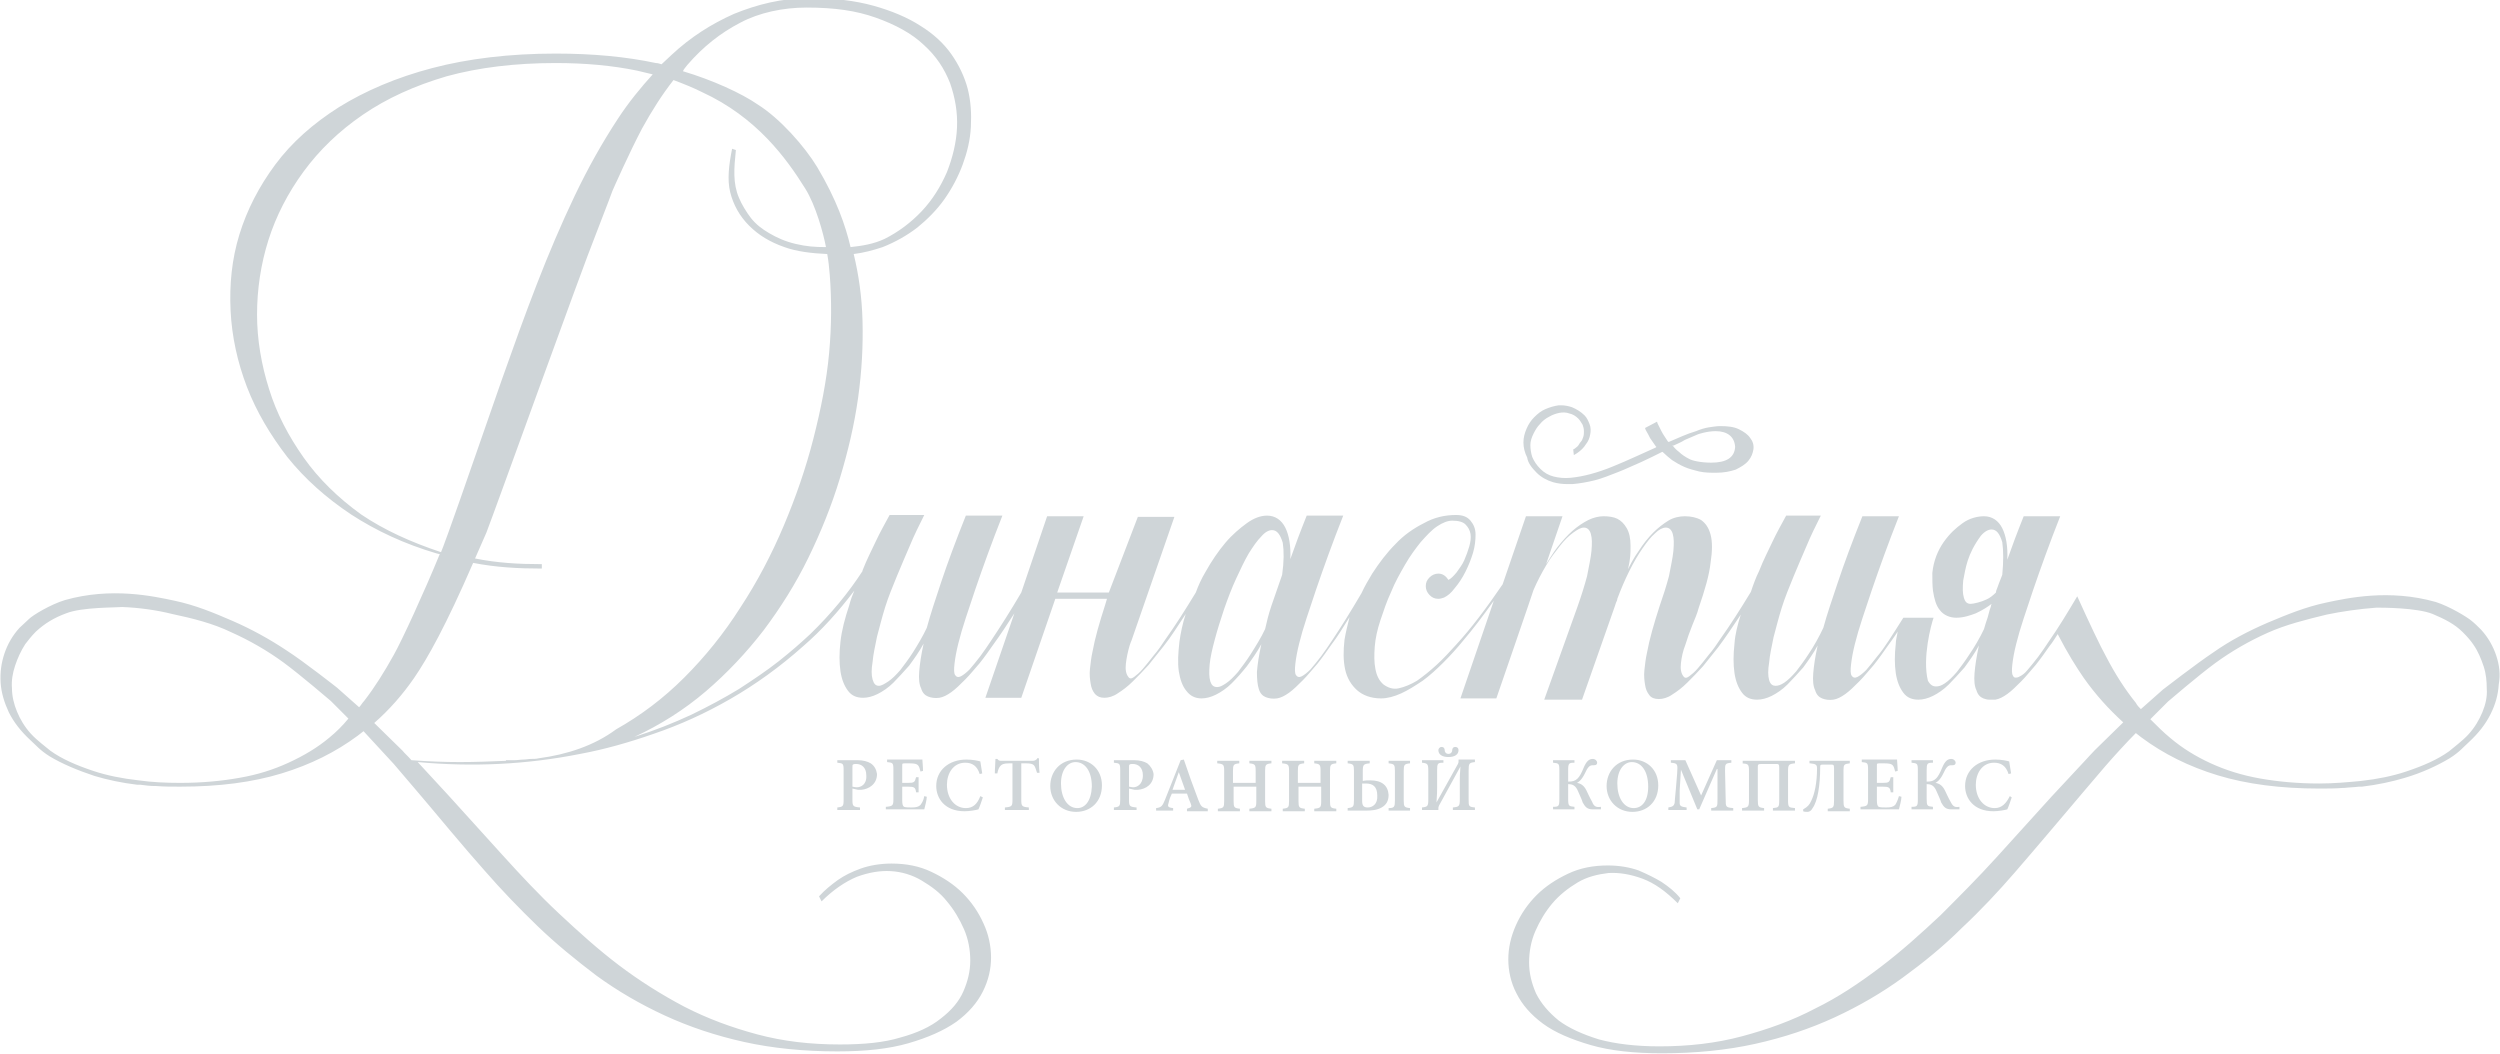 <?xml version="1.0" encoding="UTF-8"?> <svg xmlns="http://www.w3.org/2000/svg" width="204" height="86" viewBox="0 0 204 86" fill="none"> <g clip-path="url(#clip0_309_1199)"> <path d="M203.691 53.493C203.434 52.721 203.023 52.001 202.457 51.384C202.252 51.178 201.943 50.87 201.686 50.664C201.326 50.355 199.887 49.481 198.756 49.121C194.951 48.041 191.507 48.812 189.81 49.172C188.113 49.532 186.622 50.15 185.029 50.818C183.486 51.487 181.995 52.258 180.607 53.236C179.219 54.161 176.494 56.27 176.494 56.27L174.695 57.865C174.541 57.711 174.387 57.556 174.284 57.35C173.41 56.27 172.587 54.984 171.867 53.596C171.405 52.773 170.479 50.818 169.503 48.658C168.68 50.047 167.96 51.23 167.24 52.258C166.932 52.721 166.624 53.184 166.315 53.596C166.007 54.007 165.698 54.367 165.441 54.676C165.235 54.933 165.03 55.087 164.824 55.19C164.773 55.19 164.773 55.242 164.721 55.242C164.618 55.293 164.516 55.293 164.464 55.293C164.361 55.293 164.31 55.242 164.259 55.139C164.156 54.984 164.156 54.676 164.207 54.213C164.259 53.75 164.361 53.184 164.516 52.567C164.67 51.95 164.876 51.23 165.133 50.458C165.39 49.687 165.647 48.915 165.904 48.144C166.521 46.343 167.24 44.337 168.114 42.126H165.133C164.876 42.794 164.618 43.411 164.413 43.977C164.207 44.543 164.002 45.109 163.796 45.675C163.847 44.594 163.693 43.72 163.385 43.103C163.076 42.486 162.562 42.126 161.894 42.126C161.38 42.126 160.711 42.28 160.146 42.691C159.58 43.103 159.117 43.514 158.603 44.234C158.141 44.903 157.781 45.726 157.678 46.755C157.678 47.269 157.678 47.783 157.729 48.195C157.832 48.864 157.986 49.429 158.295 49.789C158.603 50.201 159.117 50.407 159.632 50.407C160.249 50.407 160.814 50.201 161.225 50.047C161.791 49.789 162.254 49.481 162.511 49.275C162.511 49.327 162.459 49.378 162.459 49.481C162.408 49.584 162.305 49.944 162.202 50.355C162.048 50.818 161.996 50.972 161.894 51.333C161.585 52.001 161.071 52.876 160.711 53.39C160.351 53.956 159.991 54.419 159.683 54.83C159.323 55.242 159.015 55.55 158.706 55.756C158.398 55.962 158.192 56.013 157.986 56.013C157.729 56.013 157.524 55.91 157.318 55.55C156.855 53.699 157.575 50.972 157.781 50.407H155.313C154.902 51.075 154.49 51.693 154.131 52.258C153.822 52.721 153.514 53.184 153.154 53.596C152.845 54.007 152.537 54.367 152.28 54.676C152.023 54.933 151.766 55.139 151.56 55.242C151.354 55.344 151.2 55.293 151.097 55.139C150.994 54.984 150.994 54.676 151.046 54.213C151.097 53.75 151.2 53.184 151.354 52.567C151.509 51.95 151.714 51.23 151.971 50.458C152.228 49.687 152.485 48.915 152.742 48.144C153.359 46.343 154.079 44.337 154.953 42.126H151.971C151.149 44.183 150.48 45.983 149.966 47.526C149.452 49.069 149.092 50.098 148.784 51.23C148.475 51.898 147.961 52.824 147.601 53.339C147.241 53.904 146.882 54.367 146.573 54.779C146.213 55.19 145.905 55.499 145.596 55.705C145.288 55.91 145.082 55.962 144.877 55.962C144.671 55.962 144.465 55.859 144.362 55.499C144.26 55.139 144.26 54.676 144.362 54.059C144.414 53.441 144.568 52.773 144.722 52.001C144.928 51.23 145.134 50.407 145.391 49.584C145.648 48.761 146.008 47.886 146.367 47.012C146.727 46.138 147.087 45.315 147.396 44.594C147.756 43.72 148.167 42.897 148.578 42.074H145.751C145.391 42.743 144.979 43.463 144.619 44.234C144.311 44.903 143.9 45.675 143.54 46.6C143.283 47.115 143.077 47.681 142.871 48.298C141.997 49.738 141.175 51.024 140.404 52.104C140.095 52.567 139.787 53.03 139.427 53.441C139.118 53.853 138.81 54.213 138.553 54.522C138.296 54.83 138.039 55.036 137.833 55.19C137.628 55.344 137.473 55.344 137.37 55.19C137.165 54.933 137.113 54.573 137.165 54.11C137.216 53.647 137.319 53.133 137.525 52.618C137.679 52.104 137.885 51.538 138.09 51.024C138.296 50.51 138.502 50.047 138.604 49.635C139.118 48.144 139.478 46.909 139.581 45.932C139.735 44.955 139.735 44.183 139.581 43.617C139.427 43.051 139.17 42.691 138.81 42.434C138.45 42.228 137.987 42.126 137.473 42.126C137.062 42.126 136.548 42.228 136.137 42.486C135.725 42.743 135.314 43.051 134.903 43.463C134.491 43.874 134.08 44.389 133.72 44.955C133.309 45.52 133.001 46.138 132.846 46.446C133.052 45.572 133.052 45.16 133.052 44.543C133.052 43.926 132.949 43.463 132.743 43.103C132.538 42.743 132.281 42.486 131.972 42.331C131.664 42.177 131.253 42.126 130.841 42.126C130.481 42.126 130.019 42.228 129.607 42.434C129.196 42.64 128.733 42.949 128.322 43.309C127.911 43.669 127.5 44.132 127.088 44.646C126.728 45.109 126.368 45.726 126.163 46.035L127.5 42.126H124.518L122.615 47.681C121.279 49.635 120.045 51.281 118.811 52.618C118.297 53.184 117.783 53.75 117.217 54.264C116.652 54.779 116.138 55.19 115.624 55.55C115.109 55.859 114.595 56.065 114.133 56.167C113.67 56.27 113.259 56.116 112.899 55.859C112.539 55.55 112.333 55.139 112.23 54.573C112.128 54.059 112.128 53.441 112.179 52.773C112.23 52.104 112.385 51.384 112.642 50.612C112.899 49.841 113.156 49.069 113.516 48.298C113.824 47.526 114.235 46.806 114.647 46.086C115.058 45.366 115.521 44.749 115.932 44.234C116.395 43.72 116.806 43.257 117.269 42.949C117.731 42.64 118.143 42.486 118.503 42.486C119.017 42.486 119.377 42.589 119.582 42.794C119.788 43 119.942 43.257 119.993 43.566C120.045 43.874 119.993 44.234 119.891 44.594C119.788 44.955 119.634 45.366 119.479 45.726C119.325 46.086 119.068 46.395 118.862 46.703C118.605 47.012 118.4 47.218 118.194 47.321C117.988 47.012 117.731 46.806 117.372 46.806C117.114 46.806 116.857 46.909 116.652 47.115C116.446 47.321 116.343 47.526 116.343 47.835C116.343 48.092 116.446 48.349 116.652 48.555C116.857 48.761 117.063 48.864 117.372 48.864C117.526 48.864 117.68 48.812 117.834 48.761C118.143 48.606 118.4 48.401 118.708 47.989C119.017 47.629 119.325 47.166 119.582 46.652C119.839 46.138 120.045 45.623 120.199 45.109C120.353 44.594 120.405 44.08 120.405 43.617C120.405 43.154 120.251 42.794 119.993 42.486C119.736 42.177 119.377 42.023 118.811 42.023C117.886 42.023 117.012 42.228 116.189 42.691C115.366 43.103 114.544 43.669 113.876 44.389C113.156 45.109 112.539 45.932 111.973 46.806C111.665 47.321 111.356 47.835 111.099 48.401C110.225 49.892 109.454 51.127 108.734 52.207C108.426 52.67 108.117 53.133 107.809 53.544C107.501 53.956 107.192 54.316 106.935 54.624C106.678 54.882 106.421 55.087 106.215 55.19C106.01 55.293 105.855 55.242 105.753 55.087C105.65 54.933 105.65 54.624 105.701 54.161C105.753 53.699 105.855 53.133 106.01 52.516C106.164 51.898 106.369 51.178 106.627 50.407C106.884 49.635 107.141 48.864 107.398 48.092C108.015 46.292 108.734 44.286 109.608 42.074H106.627C106.369 42.743 106.112 43.36 105.907 43.926C105.701 44.492 105.495 45.057 105.29 45.623C105.341 44.543 105.187 43.669 104.879 43.051C104.57 42.434 104.056 42.074 103.388 42.074C102.874 42.074 102.308 42.28 101.742 42.691C101.177 43.103 100.56 43.617 99.995 44.286C99.429 44.955 98.863 45.778 98.349 46.703C98.041 47.218 97.784 47.783 97.578 48.349C96.704 49.789 95.882 51.075 95.11 52.156C94.802 52.618 94.493 53.081 94.134 53.493C93.825 53.904 93.517 54.264 93.26 54.573C93.002 54.882 92.746 55.087 92.54 55.242C92.334 55.396 92.18 55.396 92.077 55.242C91.871 54.984 91.82 54.624 91.871 54.161C91.923 53.699 92.026 53.184 92.18 52.67C92.231 52.516 92.283 52.361 92.334 52.258L95.83 42.177H92.848L90.483 48.349H86.268L88.427 42.126H85.445L83.337 48.349C82.463 49.841 81.641 51.127 80.921 52.207C80.612 52.67 80.304 53.133 79.996 53.544C79.687 53.956 79.379 54.316 79.121 54.624C78.864 54.882 78.607 55.087 78.402 55.19C78.196 55.293 78.042 55.242 77.939 55.087C77.836 54.933 77.836 54.624 77.888 54.161C77.939 53.699 78.042 53.133 78.196 52.516C78.35 51.898 78.556 51.178 78.813 50.407C79.07 49.635 79.327 48.864 79.584 48.092C80.201 46.292 80.921 44.286 81.795 42.074H78.813C77.99 44.132 77.322 45.932 76.808 47.475C76.294 49.018 75.934 50.098 75.626 51.23C75.317 51.898 74.854 52.67 74.495 53.236C74.135 53.801 73.775 54.264 73.466 54.676C73.106 55.087 72.798 55.396 72.489 55.602C72.181 55.807 71.924 55.962 71.718 55.962C71.461 55.962 71.307 55.807 71.204 55.447C71.101 55.087 71.101 54.624 71.204 54.007C71.256 53.39 71.41 52.721 71.564 51.95C71.77 51.178 71.975 50.355 72.232 49.532C72.489 48.709 72.849 47.835 73.209 46.961C73.569 46.086 73.929 45.263 74.237 44.543C74.597 43.669 75.009 42.846 75.42 42.023H72.592C72.232 42.691 71.821 43.411 71.461 44.183C71.153 44.852 70.742 45.623 70.382 46.549V46.6C69.251 48.349 67.811 50.098 66.114 51.744C65.343 52.464 64.521 53.184 63.544 53.956C62.567 54.727 61.487 55.447 60.305 56.219C59.123 56.939 57.786 57.659 56.398 58.328C54.958 58.996 53.416 59.614 51.771 60.128C53.879 59.151 55.832 57.916 57.58 56.425C59.328 54.933 60.922 53.236 62.31 51.435C63.698 49.584 64.932 47.629 65.96 45.52C66.988 43.411 67.862 41.251 68.531 39.039C69.199 36.828 69.713 34.667 70.022 32.456C70.33 30.244 70.433 28.187 70.382 26.181C70.33 24.226 70.073 22.426 69.662 20.729C70.484 20.626 71.256 20.42 72.027 20.163C73.055 19.751 73.98 19.237 74.854 18.568C75.677 17.899 76.448 17.128 77.065 16.254C77.682 15.379 78.196 14.402 78.556 13.425C78.916 12.447 79.173 11.419 79.224 10.338C79.276 9.258 79.224 8.281 78.967 7.252C78.71 6.275 78.248 5.298 77.631 4.423C77.014 3.549 76.191 2.778 75.111 2.109C74.083 1.44 72.746 0.874 71.256 0.463C69.765 0.051 68.068 -0.154 66.063 -0.154C63.801 -0.154 61.796 0.36 59.894 1.132C58.043 1.955 56.346 3.035 54.804 4.475C54.547 4.732 54.238 4.989 53.981 5.246C53.827 5.195 53.673 5.144 53.519 5.144C51.102 4.629 48.378 4.372 45.344 4.372C41.591 4.372 38.198 4.784 35.268 5.555C32.337 6.327 29.818 7.407 27.659 8.744C25.551 10.081 23.803 11.624 22.466 13.425C21.13 15.225 20.153 17.128 19.536 19.134C18.919 21.14 18.713 23.197 18.816 25.358C18.919 27.466 19.382 29.575 20.153 31.581C20.924 33.587 22.055 35.49 23.443 37.291C24.883 39.091 26.631 40.634 28.636 41.971C30.692 43.309 33.006 44.389 35.628 45.16C35.679 45.16 35.782 45.212 35.885 45.212C34.599 48.349 32.8 52.258 32.132 53.441C31.36 54.83 30.589 56.065 29.715 57.196C29.561 57.35 29.458 57.556 29.304 57.711L27.505 56.116C27.505 56.116 24.831 54.007 23.392 53.081C22.004 52.156 20.513 51.333 18.97 50.664C17.428 49.995 15.937 49.378 14.241 49.018C12.544 48.658 9.099 47.886 5.295 48.967C4.112 49.327 2.673 50.201 2.364 50.51C2.107 50.767 1.799 51.024 1.593 51.23C1.028 51.847 0.616 52.567 0.359 53.339C0.102 54.11 -0 54.882 0.051 55.705C0.102 56.528 0.359 57.35 0.719 58.122C1.131 58.945 1.696 59.665 2.467 60.385C2.93 60.797 3.238 61.208 4.061 61.722C5.089 62.34 6.323 62.854 7.711 63.317C8.739 63.626 9.922 63.883 11.207 64.037C11.31 64.037 11.413 64.037 11.464 64.037C11.876 64.088 12.235 64.14 12.647 64.14C12.698 64.14 12.698 64.14 12.749 64.14C13.367 64.191 14.035 64.191 14.703 64.191C17.891 64.191 20.616 63.831 22.98 63.111C25.345 62.391 27.402 61.362 29.201 60.025C29.355 59.922 29.51 59.768 29.664 59.665C30.332 60.385 31.463 61.62 32.132 62.34C33.108 63.471 35.062 65.786 35.062 65.786C35.062 65.786 38.147 69.489 39.535 71.032C40.923 72.627 42.362 74.118 43.853 75.559C45.344 76.999 46.989 78.336 48.686 79.622C50.383 80.856 52.233 81.937 54.238 82.862C56.243 83.788 58.403 84.508 60.716 85.023C63.03 85.537 65.6 85.794 68.325 85.794C70.639 85.794 72.541 85.588 74.135 85.126C75.728 84.663 77.014 84.097 78.042 83.377C79.019 82.657 79.738 81.834 80.201 80.908C80.664 79.982 80.87 79.056 80.87 78.13C80.87 77.205 80.664 76.227 80.253 75.353C79.841 74.427 79.276 73.604 78.556 72.884C77.836 72.164 76.962 71.598 75.985 71.135C75.009 70.672 73.929 70.466 72.746 70.466C71.821 70.466 70.947 70.621 70.227 70.878C69.508 71.135 68.891 71.444 68.376 71.804C67.811 72.215 67.297 72.627 66.834 73.141L67.04 73.553C67.965 72.627 68.942 71.958 69.919 71.547C70.896 71.187 71.821 71.032 72.695 71.084C73.569 71.135 74.443 71.392 75.214 71.855C75.985 72.318 76.705 72.832 77.271 73.553C77.836 74.221 78.299 74.993 78.659 75.816C79.019 76.639 79.173 77.513 79.173 78.388C79.173 79.262 78.967 80.085 78.607 80.908C78.248 81.731 77.631 82.451 76.757 83.12C75.934 83.788 74.803 84.303 73.466 84.663C72.13 85.074 70.484 85.228 68.531 85.228C66.114 85.228 63.904 84.971 61.796 84.406C59.688 83.84 57.734 83.12 55.832 82.142C53.981 81.165 52.182 80.034 50.485 78.748C48.789 77.462 47.195 76.022 45.601 74.53C44.008 73.038 42.517 71.444 41.026 69.798C39.535 68.152 36.553 64.86 36.553 64.86C36.553 64.86 35.216 63.42 34.085 62.185C38.558 62.597 42.979 62.391 47.349 61.517C49.303 61.157 51.308 60.591 53.364 59.871C55.472 59.151 57.529 58.225 59.585 57.042C61.642 55.859 63.647 54.419 65.549 52.721C67.04 51.435 68.428 49.892 69.713 48.195C69.559 48.555 69.405 48.967 69.302 49.378C68.942 50.458 68.685 51.435 68.582 52.361C68.479 53.287 68.479 54.059 68.582 54.779C68.685 55.447 68.891 55.962 69.199 56.373C69.508 56.785 69.919 56.939 70.433 56.939C70.793 56.939 71.204 56.836 71.615 56.63C72.027 56.425 72.489 56.116 72.901 55.705C73.312 55.293 73.723 54.83 74.186 54.316C74.597 53.75 75.009 53.184 75.368 52.516C75.163 53.441 75.06 54.161 75.009 54.779C74.957 55.396 75.009 55.859 75.163 56.167C75.266 56.528 75.471 56.733 75.728 56.836C75.985 56.939 76.294 56.99 76.654 56.939C76.962 56.888 77.271 56.733 77.631 56.476C77.99 56.219 78.35 55.859 78.762 55.447C79.173 55.036 79.533 54.573 79.944 54.11C80.355 53.596 80.715 53.081 81.075 52.567C81.641 51.795 82.206 50.921 82.772 50.047L80.407 56.939H83.337L86.113 48.864H90.329C90.278 49.018 90.226 49.224 90.175 49.378C89.712 50.818 89.352 52.053 89.147 53.184C89.044 53.647 88.993 54.11 88.941 54.573C88.89 55.036 88.941 55.447 88.993 55.756C89.044 56.116 89.147 56.373 89.352 56.63C89.558 56.836 89.764 56.939 90.124 56.939C90.432 56.939 90.843 56.836 91.203 56.579C91.614 56.322 92.026 56.013 92.437 55.602C92.848 55.19 93.26 54.779 93.722 54.264C94.134 53.75 94.545 53.236 94.956 52.721C95.573 51.95 96.139 51.024 96.756 50.098C96.499 50.87 96.344 51.641 96.242 52.361C96.139 53.287 96.087 54.059 96.19 54.779C96.293 55.447 96.499 56.013 96.807 56.373C97.115 56.785 97.527 56.99 98.041 56.99C98.401 56.99 98.812 56.888 99.223 56.682C99.635 56.476 100.097 56.167 100.509 55.756C100.92 55.344 101.331 54.882 101.742 54.367C102.154 53.801 102.565 53.236 102.925 52.567C102.719 53.493 102.616 54.213 102.565 54.83C102.565 55.447 102.616 55.91 102.719 56.219C102.822 56.579 103.028 56.785 103.285 56.888C103.542 56.99 103.85 57.042 104.21 56.99C104.519 56.939 104.827 56.785 105.187 56.528C105.547 56.27 105.907 55.91 106.318 55.499C106.729 55.087 107.089 54.624 107.501 54.161C107.912 53.647 108.272 53.133 108.632 52.618C109.146 51.95 109.608 51.178 110.123 50.355C109.968 50.972 109.814 51.59 109.711 52.207C109.608 53.133 109.608 53.904 109.763 54.624C109.917 55.344 110.277 55.91 110.739 56.322C111.202 56.733 111.87 56.99 112.693 56.99C113.207 56.99 113.773 56.836 114.338 56.579C114.904 56.322 115.469 55.962 116.086 55.55C116.652 55.139 117.217 54.624 117.783 54.059C118.348 53.493 118.862 52.927 119.325 52.361C120.199 51.333 121.022 50.252 121.896 49.018L119.171 56.99H122.101C122.101 56.99 125.135 48.195 125.135 48.144C125.443 47.423 125.803 46.755 126.163 46.138C126.523 45.52 126.934 45.006 127.294 44.543C127.654 44.08 128.014 43.72 128.374 43.463C128.733 43.206 128.99 43.051 129.248 43.051C129.505 43.051 129.71 43.206 129.813 43.566C129.916 43.926 129.916 44.337 129.864 44.955C129.813 45.52 129.659 46.189 129.505 47.012C129.299 47.783 129.042 48.606 128.733 49.481L126.009 57.093H129.093L131.767 49.481C131.818 49.378 131.818 49.275 131.869 49.172C131.921 49.069 131.972 48.967 131.972 48.864C132.281 48.041 132.589 47.321 132.949 46.6C133.309 45.88 133.669 45.263 134.029 44.749C134.389 44.234 134.697 43.823 135.057 43.514C135.365 43.206 135.674 43.051 135.931 43.051C136.188 43.051 136.394 43.206 136.496 43.566C136.599 43.926 136.599 44.337 136.548 44.955C136.496 45.52 136.342 46.189 136.188 47.012C135.982 47.783 135.725 48.606 135.417 49.481C134.954 50.921 134.594 52.156 134.389 53.287C134.286 53.75 134.234 54.213 134.183 54.676C134.132 55.139 134.183 55.55 134.234 55.859C134.286 56.219 134.389 56.476 134.594 56.733C134.749 56.939 135.006 57.042 135.365 57.042C135.674 57.042 136.085 56.939 136.445 56.682C136.856 56.425 137.268 56.116 137.679 55.705C138.09 55.293 138.502 54.882 138.964 54.367C139.376 53.853 139.787 53.339 140.198 52.824C140.815 52.001 141.432 51.075 142.049 50.15C141.792 50.972 141.586 51.744 141.535 52.516C141.432 53.441 141.432 54.213 141.535 54.933C141.638 55.602 141.843 56.116 142.152 56.528C142.46 56.939 142.871 57.093 143.386 57.093C143.745 57.093 144.157 56.99 144.568 56.785C144.979 56.579 145.442 56.27 145.853 55.859C146.265 55.447 146.676 54.984 147.139 54.47C147.55 53.904 147.961 53.339 148.321 52.67C148.115 53.596 148.013 54.316 147.961 54.933C147.91 55.55 147.961 56.013 148.115 56.322C148.218 56.682 148.424 56.888 148.681 56.99C148.938 57.093 149.246 57.145 149.606 57.093C149.915 57.042 150.223 56.888 150.583 56.63C150.943 56.373 151.303 56.013 151.714 55.602C152.126 55.19 152.485 54.727 152.897 54.264C153.308 53.75 153.668 53.236 154.028 52.721C154.285 52.361 154.593 51.95 154.85 51.538C154.799 51.898 154.696 52.207 154.696 52.516C154.593 53.441 154.593 54.213 154.696 54.933C154.799 55.602 155.005 56.116 155.313 56.528C155.621 56.939 156.033 57.093 156.547 57.093C156.907 57.093 157.318 56.99 157.729 56.785C158.141 56.579 158.603 56.27 159.015 55.859C159.426 55.447 159.837 54.984 160.3 54.47C160.711 53.904 161.122 53.339 161.482 52.67C161.277 53.596 161.174 54.316 161.122 54.933C161.071 55.55 161.123 56.013 161.277 56.322C161.38 56.682 161.585 56.888 161.842 56.99C161.996 57.042 162.151 57.093 162.305 57.093C162.459 57.093 162.613 57.093 162.819 57.093C163.128 57.042 163.436 56.888 163.796 56.63C164.156 56.373 164.516 56.013 164.927 55.602C165.338 55.19 165.698 54.727 166.109 54.264C166.521 53.75 166.881 53.236 167.24 52.721C167.497 52.413 167.703 52.053 167.909 51.744C168.731 53.339 169.451 54.47 170.017 55.293C170.993 56.682 172.073 57.865 173.256 58.945C172.536 59.665 171.559 60.591 170.942 61.208C170.736 61.414 170.222 61.98 170.222 61.98L167.395 65.014C167.395 65.014 164.413 68.306 162.922 69.952C161.431 71.598 159.889 73.141 158.346 74.684C156.753 76.176 155.159 77.616 153.462 78.902C151.766 80.188 150.018 81.371 148.115 82.297C146.265 83.274 144.26 83.994 142.152 84.56C140.044 85.126 137.782 85.383 135.417 85.383C133.463 85.383 131.818 85.177 130.481 84.817C129.145 84.406 128.014 83.891 127.191 83.274C126.368 82.605 125.752 81.885 125.34 81.062C124.98 80.239 124.775 79.416 124.775 78.542C124.775 77.668 124.929 76.793 125.289 75.97C125.649 75.147 126.111 74.376 126.677 73.707C127.242 73.038 127.962 72.472 128.733 72.01C129.505 71.547 130.379 71.341 131.253 71.238C132.127 71.187 133.052 71.341 134.029 71.701C135.006 72.061 135.931 72.73 136.908 73.707L137.113 73.296C136.702 72.781 136.188 72.37 135.571 71.958C135.057 71.65 134.44 71.341 133.72 71.032C133.001 70.775 132.127 70.621 131.201 70.621C130.019 70.621 128.939 70.827 127.962 71.29C126.985 71.752 126.111 72.318 125.392 73.038C124.672 73.758 124.106 74.581 123.695 75.507C123.284 76.433 123.078 77.359 123.078 78.285C123.078 79.21 123.284 80.188 123.746 81.062C124.209 81.988 124.929 82.811 125.906 83.531C126.883 84.251 128.219 84.817 129.813 85.28C131.407 85.743 133.36 85.949 135.622 85.949C138.347 85.949 140.918 85.691 143.231 85.177C145.545 84.663 147.704 83.943 149.709 83.017C151.714 82.091 153.565 81.011 155.262 79.776C156.958 78.542 158.603 77.205 160.094 75.713C161.637 74.273 163.076 72.73 164.413 71.187C165.801 69.592 168.886 65.94 168.886 65.94C168.886 65.94 170.839 63.626 171.816 62.494C172.484 61.722 173.564 60.539 174.284 59.819C174.438 59.922 174.592 60.077 174.746 60.179C176.546 61.517 178.602 62.545 180.967 63.266C183.332 63.986 186.108 64.346 189.244 64.346C189.913 64.346 190.581 64.346 191.198 64.294C191.25 64.294 191.25 64.294 191.301 64.294C191.712 64.243 192.124 64.243 192.483 64.191C192.586 64.191 192.689 64.191 192.74 64.191C194.026 64.037 195.208 63.78 196.236 63.471C197.625 63.06 198.858 62.494 199.887 61.877C200.709 61.362 201.018 60.951 201.48 60.539C202.252 59.819 202.817 59.099 203.228 58.276C203.64 57.453 203.845 56.682 203.897 55.859C204.051 55.036 203.948 54.264 203.691 53.493ZM26.888 60.179C25.911 61.002 24.78 61.671 23.546 62.237C22.312 62.803 21.027 63.214 19.536 63.471C18.096 63.728 16.503 63.883 14.703 63.883C13.521 63.883 12.39 63.831 11.31 63.677C9.922 63.523 8.688 63.266 7.608 62.906C6.22 62.443 5.038 61.928 4.112 61.26C3.753 60.951 3.033 60.437 2.519 59.871C2.005 59.305 1.645 58.688 1.388 58.071C1.131 57.453 0.976 56.785 0.976 56.167C0.925 55.55 1.028 54.933 1.233 54.316C1.439 53.699 1.696 53.133 2.056 52.567C2.262 52.31 2.519 51.95 2.93 51.538C3.65 50.87 4.421 50.407 5.398 50.047C6.683 49.532 9.511 49.584 9.973 49.532C11.361 49.584 12.801 49.789 14.035 50.098C15.731 50.458 17.377 50.87 18.867 51.59C20.358 52.258 21.798 53.081 23.135 54.059C24.471 55.036 26.991 57.196 26.991 57.196L28.43 58.636C27.967 59.202 27.453 59.717 26.888 60.179ZM56.089 5.298C57.374 3.806 58.814 2.675 60.408 1.852C61.95 1.029 63.904 0.617 65.806 0.617C68.12 0.617 69.868 0.874 71.461 1.44C73.055 2.006 74.392 2.726 75.368 3.652C76.397 4.578 77.065 5.606 77.528 6.789C77.939 7.973 78.145 9.156 78.093 10.39C78.042 11.624 77.733 12.859 77.271 14.042C76.757 15.225 76.088 16.305 75.214 17.231C74.34 18.157 73.312 18.928 72.181 19.494C71.307 19.905 70.382 20.06 69.405 20.163C68.993 18.414 68.274 16.305 66.68 13.63C65.652 11.933 63.647 9.67 61.847 8.538C60.511 7.612 58.146 6.532 55.729 5.812C55.781 5.658 55.935 5.504 56.089 5.298ZM29.458 41.971C27.607 40.634 26.014 39.091 24.78 37.342C23.546 35.593 22.569 33.742 21.952 31.736C21.335 29.781 20.975 27.724 20.975 25.666C20.975 23.609 21.284 21.551 21.901 19.597C22.518 17.642 23.494 15.739 24.78 13.99C26.065 12.242 27.659 10.699 29.612 9.361C31.566 8.024 33.828 6.995 36.45 6.224C39.072 5.504 42.054 5.144 45.344 5.144C47.761 5.144 49.971 5.349 51.976 5.761C52.439 5.864 52.85 5.967 53.262 6.069C52.285 7.15 51.308 8.333 50.434 9.67C49.149 11.624 47.966 13.733 46.887 15.996C45.807 18.26 44.779 20.677 43.802 23.197C42.825 25.718 41.9 28.29 40.974 30.913C40.512 32.199 37.324 41.457 36.604 43.411C36.399 43.926 36.245 44.44 35.987 45.057C33.52 44.234 31.36 43.257 29.458 41.971ZM43.956 61.877C43.751 61.928 43.545 61.928 43.339 61.928C43.134 61.928 42.928 61.98 42.722 61.98C42.465 61.98 42.26 62.031 42.003 62.031C41.797 62.031 41.54 62.031 41.283 62.031V62.083C40.049 62.134 38.815 62.185 37.53 62.185C36.245 62.185 34.959 62.134 33.571 62.031C33.314 61.722 33.006 61.465 32.851 61.26C32.234 60.642 31.258 59.717 30.538 58.996C31.772 57.916 32.851 56.682 33.777 55.344C34.908 53.699 36.399 51.024 38.609 45.932C40.46 46.292 42.26 46.395 44.213 46.395V46.035C42.26 46.035 40.563 45.932 38.764 45.572C39.072 44.852 39.329 44.286 39.689 43.463C40.409 41.611 47.452 22.014 48.635 19.082C49.097 17.848 49.56 16.716 49.971 15.585C50.126 15.225 51.359 12.447 52.388 10.493C53.21 9.001 54.033 7.715 54.958 6.532C55.781 6.841 56.552 7.15 57.272 7.51C61.745 9.567 64.161 12.91 65.703 15.379C66.577 16.768 67.194 19.082 67.4 20.163C66.474 20.163 65.806 20.111 64.932 19.905C64.058 19.7 63.39 19.391 62.773 19.031C62.156 18.671 61.693 18.311 61.282 17.797C60.922 17.334 60.511 16.665 60.305 16.151C59.791 14.968 59.894 13.733 60.048 12.242L59.739 12.139C59.482 13.425 59.328 14.659 59.585 15.688C59.842 16.716 60.356 17.642 61.128 18.414C61.899 19.185 62.824 19.751 64.007 20.163C64.983 20.523 66.269 20.677 67.503 20.729C67.605 21.294 67.657 21.809 67.708 22.426C67.862 24.432 67.862 26.541 67.657 28.804C67.451 31.067 66.988 33.382 66.371 35.799C65.755 38.217 64.932 40.583 63.955 42.897C62.978 45.212 61.796 47.475 60.408 49.584C59.071 51.693 57.529 53.596 55.832 55.293C54.136 56.99 52.285 58.379 50.28 59.511C48.48 60.848 46.27 61.568 43.956 61.877ZM104.622 46.909C104.313 47.835 104.005 48.658 103.748 49.429C103.49 50.201 103.388 50.664 103.233 51.333C102.925 52.001 102.411 52.824 102.051 53.39C101.691 53.956 101.331 54.419 101.023 54.83C100.663 55.242 100.354 55.55 100.046 55.756C99.737 55.962 99.532 56.065 99.326 56.065C99.018 56.065 98.863 55.91 98.761 55.602C98.658 55.242 98.658 54.83 98.709 54.213C98.761 53.647 98.915 52.978 99.121 52.207C99.326 51.435 99.583 50.612 99.892 49.687C100.2 48.812 100.509 47.989 100.868 47.218C101.228 46.446 101.537 45.778 101.897 45.16C102.257 44.594 102.565 44.132 102.925 43.772C103.233 43.411 103.542 43.257 103.799 43.257C104.21 43.257 104.467 43.617 104.673 44.286C104.776 44.955 104.776 45.829 104.622 46.909ZM163.385 46.909C163.23 47.269 162.973 47.989 162.973 47.989C162.922 48.092 162.87 48.246 162.87 48.349C162.665 48.555 162.356 48.812 162.099 48.915C161.688 49.121 161.02 49.275 160.814 49.275C160.506 49.275 160.351 49.121 160.249 48.761C160.146 48.401 160.146 47.989 160.197 47.372C160.403 46.343 160.506 45.263 161.637 43.72C161.945 43.36 162.254 43.206 162.511 43.206C162.922 43.206 163.179 43.566 163.385 44.234C163.487 44.955 163.487 45.829 163.385 46.909ZM202.56 58.122C202.303 58.739 201.943 59.356 201.429 59.922C200.966 60.437 200.195 61.002 199.835 61.311C198.91 61.98 197.727 62.494 196.339 62.957C195.26 63.317 194.026 63.574 192.638 63.728C191.558 63.831 190.427 63.934 189.244 63.934C187.496 63.934 185.851 63.78 184.412 63.523C182.972 63.266 181.636 62.854 180.402 62.288C179.168 61.722 178.088 61.054 177.111 60.231C176.546 59.768 176.032 59.254 175.466 58.688L176.906 57.248C176.906 57.248 179.425 55.087 180.762 54.11C182.098 53.133 183.538 52.31 185.029 51.641C186.52 50.972 188.165 50.561 189.861 50.15C191.095 49.892 192.535 49.687 193.923 49.584C194.386 49.584 197.213 49.584 198.499 50.098C199.475 50.51 200.298 50.921 200.966 51.59C201.378 52.001 201.635 52.31 201.84 52.618C202.2 53.133 202.457 53.75 202.663 54.367C202.868 54.984 202.92 55.602 202.92 56.219C202.971 56.836 202.817 57.505 202.56 58.122Z" fill="#CFD5D8"></path> <path d="M125.392 38.576C125.752 38.936 126.215 39.194 126.729 39.348C127.089 39.451 127.5 39.502 127.911 39.502C128.066 39.502 128.168 39.502 128.323 39.502C128.888 39.451 129.505 39.348 130.122 39.194C130.739 39.039 131.356 38.782 132.024 38.525C132.693 38.268 133.309 37.959 133.926 37.702C134.492 37.445 135.109 37.136 135.623 36.879H135.674L135.726 36.93C135.931 37.136 136.189 37.342 136.446 37.548C136.754 37.753 137.114 37.959 137.474 38.113C137.834 38.268 138.245 38.371 138.656 38.474C139.119 38.576 139.582 38.576 140.044 38.576C140.661 38.576 141.175 38.474 141.638 38.319C142.049 38.113 142.409 37.908 142.666 37.599C142.923 37.291 143.026 36.982 143.078 36.673C143.129 36.313 143.026 36.005 142.821 35.747C142.615 35.439 142.306 35.233 141.895 35.027C141.484 34.822 140.97 34.77 140.353 34.77C140.096 34.77 139.787 34.822 139.427 34.873C139.119 34.924 138.759 35.027 138.399 35.182C138.039 35.285 137.628 35.439 137.268 35.593C136.908 35.747 136.548 35.902 136.189 36.056H136.137L136.086 36.005C135.931 35.747 135.726 35.49 135.572 35.182C135.469 34.976 135.366 34.77 135.263 34.564L135.212 34.41L134.235 34.924L134.286 35.079C134.441 35.336 134.543 35.542 134.646 35.747C134.8 35.953 134.955 36.21 135.109 36.416L135.16 36.468L135.109 36.519L133.515 37.239C132.847 37.548 132.23 37.805 131.613 38.062C130.996 38.319 130.379 38.525 129.814 38.679C129.248 38.834 128.682 38.936 128.168 38.988C127.654 39.039 127.192 38.988 126.78 38.885C126.369 38.782 126.009 38.576 125.701 38.268C125.392 37.959 125.186 37.651 125.032 37.291C124.929 36.982 124.878 36.622 124.878 36.313C124.878 36.005 124.981 35.696 125.135 35.387C125.289 35.079 125.444 34.822 125.649 34.616C125.855 34.359 126.112 34.153 126.42 33.999C126.677 33.844 126.986 33.741 127.243 33.69C127.5 33.639 127.808 33.639 128.066 33.741C128.323 33.793 128.58 33.947 128.785 34.153C128.94 34.307 129.042 34.513 129.145 34.667C129.197 34.822 129.248 34.976 129.248 35.182C129.248 35.336 129.248 35.49 129.197 35.645C129.145 35.799 129.094 35.953 128.991 36.056C128.888 36.159 128.837 36.313 128.734 36.416C128.631 36.519 128.528 36.57 128.477 36.622L128.374 36.673L128.425 37.136L128.682 36.982C128.991 36.776 129.248 36.519 129.402 36.262C129.608 36.005 129.711 35.747 129.762 35.439C129.814 35.182 129.814 34.873 129.711 34.616C129.608 34.359 129.505 34.102 129.299 33.896C128.991 33.587 128.631 33.381 128.271 33.227C127.963 33.124 127.654 33.073 127.397 33.073C127.346 33.073 127.243 33.073 127.192 33.073C126.832 33.124 126.472 33.227 126.112 33.381C125.752 33.536 125.495 33.741 125.186 34.05C124.929 34.307 124.724 34.616 124.57 34.976C124.415 35.336 124.312 35.696 124.312 36.107C124.312 36.519 124.415 36.93 124.621 37.342C124.672 37.753 124.981 38.165 125.392 38.576ZM136.548 36.365C136.857 36.21 137.165 36.107 137.474 35.902C137.834 35.747 138.194 35.593 138.553 35.439C138.553 35.439 139.273 35.182 139.993 35.182C140.97 35.182 141.535 35.645 141.587 36.468C141.535 37.342 140.867 37.753 139.633 37.753C138.81 37.753 138.091 37.599 137.834 37.445C137.525 37.291 137.217 37.085 137.011 36.879C136.805 36.725 136.651 36.57 136.497 36.365L136.446 36.313L136.548 36.365Z" fill="#CFD5D8"></path> <path d="M71.05 62.288C70.793 62.134 70.433 62.031 69.97 62.031H68.325V62.237C68.788 62.288 68.839 62.288 68.839 62.854V65.272C68.839 65.786 68.788 65.838 68.325 65.889V66.095H70.176V65.889C69.611 65.838 69.559 65.786 69.559 65.272V64.346L70.022 64.449C70.073 64.449 70.176 64.449 70.279 64.449C70.896 64.397 71.564 63.986 71.564 63.163C71.513 62.803 71.359 62.494 71.05 62.288ZM69.919 64.243C69.765 64.243 69.611 64.192 69.559 64.192V62.597C69.559 62.494 69.559 62.391 69.611 62.391C69.662 62.34 69.765 62.34 69.868 62.34C70.279 62.34 70.69 62.597 70.69 63.266C70.742 64.037 70.227 64.243 69.919 64.243Z" fill="#CFD5D8"></path> <path d="M75.112 65.683C74.958 65.838 74.752 65.889 74.392 65.889C74.135 65.889 73.929 65.889 73.775 65.838C73.672 65.786 73.621 65.632 73.621 65.323V64.192H74.084C74.598 64.192 74.701 64.243 74.752 64.655H74.958V63.42H74.752C74.649 63.832 74.598 63.883 74.084 63.883H73.621V62.494C73.621 62.289 73.621 62.289 73.878 62.289H74.238C74.649 62.289 74.803 62.34 74.906 62.443C75.009 62.546 75.06 62.752 75.112 62.957L75.317 62.906C75.317 62.546 75.266 62.134 75.266 61.98H72.387V62.186C72.85 62.237 72.901 62.237 72.901 62.803V65.22C72.901 65.735 72.85 65.786 72.284 65.838V66.043H75.42C75.472 65.838 75.626 65.272 75.626 65.015L75.42 64.963C75.369 65.323 75.215 65.529 75.112 65.683Z" fill="#CFD5D8"></path> <path d="M78.813 65.941C77.939 65.941 77.27 65.169 77.27 64.037C77.27 63.112 77.785 62.237 78.761 62.237C79.327 62.237 79.738 62.494 79.944 63.163L80.15 63.112C80.098 62.752 80.047 62.443 79.995 62.134C79.841 62.083 79.378 61.98 78.864 61.98C77.425 61.98 76.397 62.854 76.397 64.14C76.397 65.118 77.065 66.198 78.71 66.198C79.121 66.198 79.687 66.095 79.841 66.043C79.944 65.838 80.098 65.375 80.201 65.066L79.995 64.963C79.738 65.632 79.378 65.941 78.813 65.941Z" fill="#CFD5D8"></path> <path d="M84.622 61.928C84.519 62.031 84.417 62.083 84.262 62.083H81.743C81.589 62.083 81.486 62.083 81.383 61.928H81.229C81.229 62.237 81.178 62.7 81.178 63.111H81.383C81.435 62.803 81.538 62.597 81.64 62.494C81.743 62.391 81.846 62.288 82.36 62.288H82.617V65.272C82.617 65.786 82.566 65.838 82 65.889V66.095H83.954V65.889C83.388 65.838 83.337 65.786 83.337 65.272V62.288H83.697C84.108 62.288 84.262 62.34 84.365 62.443C84.468 62.546 84.519 62.751 84.622 63.06H84.828C84.776 62.648 84.776 62.134 84.776 61.877H84.622V61.928Z" fill="#CFD5D8"></path> <path d="M87.861 61.98C86.473 61.98 85.702 63.009 85.702 64.14C85.702 65.323 86.576 66.249 87.81 66.249C88.993 66.249 89.918 65.426 89.918 64.089C89.918 62.803 88.993 61.98 87.861 61.98ZM87.913 65.941C87.09 65.941 86.576 65.066 86.576 63.934C86.576 62.803 87.142 62.186 87.759 62.186C88.53 62.186 89.095 62.906 89.095 64.192C89.044 65.375 88.53 65.941 87.913 65.941Z" fill="#CFD5D8"></path> <path d="M93.619 62.288C93.362 62.134 93.002 62.031 92.54 62.031H90.894V62.237C91.357 62.288 91.409 62.288 91.409 62.854V65.272C91.409 65.786 91.357 65.838 90.894 65.889V66.095H92.745V65.889C92.18 65.838 92.128 65.786 92.128 65.272V64.346L92.591 64.449C92.642 64.449 92.745 64.449 92.848 64.449C93.516 64.397 94.133 63.986 94.133 63.163C94.082 62.803 93.876 62.494 93.619 62.288ZM92.488 64.243C92.334 64.243 92.18 64.192 92.128 64.192V62.597C92.128 62.494 92.128 62.391 92.18 62.391C92.231 62.34 92.334 62.34 92.437 62.34C92.848 62.34 93.259 62.597 93.259 63.266C93.259 64.037 92.745 64.243 92.488 64.243Z" fill="#CFD5D8"></path> <path d="M97.783 65.272C97.372 64.192 96.961 63.06 96.601 61.98L96.344 62.031L95.059 65.272C94.853 65.786 94.75 65.889 94.339 65.941V66.146H95.727V65.941C95.264 65.889 95.264 65.786 95.367 65.478C95.418 65.22 95.521 64.963 95.624 64.757H96.858C96.961 65.066 97.064 65.375 97.166 65.581C97.269 65.838 97.218 65.889 96.858 65.992V66.198H98.555V65.992C98.04 65.889 97.989 65.786 97.783 65.272ZM95.676 64.449C95.83 63.986 96.035 63.472 96.19 63.009L96.704 64.449H95.676Z" fill="#CFD5D8"></path> <path d="M101.948 62.288C102.411 62.34 102.462 62.391 102.462 62.906V63.883H100.611V62.906C100.611 62.391 100.663 62.34 101.126 62.288V62.083H99.326V62.288C99.84 62.34 99.892 62.391 99.892 62.906V65.374C99.892 65.889 99.84 65.94 99.378 65.992V66.197H101.177V65.992C100.714 65.94 100.663 65.889 100.663 65.374V64.191H102.514V65.374C102.514 65.889 102.462 65.94 101.948 65.992V66.197H103.748V65.992C103.285 65.94 103.233 65.889 103.233 65.374V62.906C103.233 62.391 103.285 62.34 103.748 62.288V62.083H101.948V62.288Z" fill="#CFD5D8"></path> <path d="M107.243 62.288C107.706 62.34 107.757 62.391 107.757 62.906V63.883H105.906V62.906C105.906 62.391 105.958 62.34 106.42 62.288V62.083H104.621V62.288C105.135 62.34 105.187 62.391 105.187 62.906V65.374C105.187 65.889 105.135 65.94 104.673 65.992V66.197H106.472V65.992C106.009 65.94 105.958 65.889 105.958 65.374V64.191H107.809V65.374C107.809 65.889 107.757 65.94 107.243 65.992V66.197H109.042V65.992C108.58 65.94 108.528 65.889 108.528 65.374V62.906C108.528 62.391 108.58 62.34 109.042 62.288V62.083H107.243V62.288Z" fill="#CFD5D8"></path> <path d="M113.311 62.288C113.773 62.34 113.825 62.391 113.825 62.906V65.323C113.825 65.837 113.773 65.94 113.311 65.94V66.146H115.059V65.94C114.596 65.889 114.544 65.837 114.544 65.323V62.906C114.544 62.391 114.596 62.34 115.059 62.288V62.083H113.311V62.288Z" fill="#CFD5D8"></path> <path d="M111.82 63.677C111.614 63.677 111.408 63.677 111.203 63.728V62.957C111.203 62.391 111.254 62.34 111.768 62.288V62.083H109.969V62.288C110.431 62.34 110.483 62.391 110.483 62.906V65.272C110.483 65.837 110.431 65.889 109.969 65.94V66.146H111.46C111.974 66.146 112.385 66.094 112.745 65.889C113.105 65.683 113.31 65.374 113.31 64.86C113.259 64.088 112.745 63.677 111.82 63.677ZM111.614 65.889C111.254 65.889 111.151 65.734 111.151 65.323V63.934C111.254 63.934 111.357 63.934 111.46 63.934C112.025 63.934 112.385 64.191 112.385 64.912C112.436 65.632 111.974 65.889 111.614 65.889Z" fill="#CFD5D8"></path> <path d="M118.194 61.774C118.708 61.774 119.016 61.568 119.016 61.208C119.016 61.054 118.913 60.951 118.759 60.951C118.554 60.951 118.502 61.105 118.502 61.208C118.502 61.363 118.399 61.517 118.194 61.517C117.988 61.517 117.885 61.363 117.885 61.208C117.885 61.105 117.834 60.951 117.628 60.951C117.474 60.951 117.371 61.105 117.371 61.208C117.371 61.568 117.68 61.774 118.194 61.774Z" fill="#CFD5D8"></path> <path d="M119.017 62.134C119.017 62.186 119.017 62.237 118.966 62.34L117.218 65.478C117.269 64.809 117.269 64.5 117.269 64.243V62.854C117.269 62.289 117.32 62.237 117.783 62.237V62.031H116.035V62.237C116.498 62.289 116.549 62.34 116.549 62.906V65.22C116.549 65.786 116.498 65.838 116.035 65.889V66.095H117.372V65.992C117.372 65.889 117.372 65.838 117.423 65.735L119.171 62.546C119.12 63.163 119.12 63.472 119.12 63.677V65.22C119.12 65.786 119.068 65.838 118.554 65.889V66.095H120.354V65.889C119.84 65.838 119.84 65.786 119.84 65.22V62.854C119.84 62.289 119.891 62.237 120.354 62.186V61.98H119.017V62.134Z" fill="#CFD5D8"></path> <path d="M129.916 65.426C129.71 65.066 129.556 64.706 129.453 64.5C129.248 64.088 128.991 63.934 128.682 63.883C128.785 63.831 129.042 63.677 129.299 63.163C129.556 62.597 129.71 62.443 129.967 62.443H130.07C130.224 62.443 130.327 62.391 130.327 62.237C130.327 62.083 130.173 61.928 129.967 61.928C129.659 61.928 129.453 62.134 129.248 62.597C129.042 63.111 128.888 63.368 128.734 63.523C128.528 63.728 128.322 63.78 127.962 63.78V62.854C127.962 62.288 128.014 62.237 128.476 62.237V62.031H126.729V62.237C127.191 62.288 127.243 62.288 127.243 62.854V65.22C127.243 65.786 127.191 65.837 126.729 65.837V66.043H128.476V65.837C128.014 65.786 127.962 65.786 127.962 65.169V63.986C128.322 63.986 128.579 64.088 128.785 64.603C128.939 64.963 129.093 65.272 129.145 65.477C129.35 65.837 129.505 66.043 129.967 66.043H130.636V65.837C130.276 65.889 130.07 65.837 129.916 65.426Z" fill="#CFD5D8"></path> <path d="M133.258 61.98C131.87 61.98 131.099 63.009 131.099 64.14C131.099 65.323 131.973 66.249 133.206 66.249C134.389 66.249 135.314 65.426 135.314 64.089C135.314 62.803 134.389 61.98 133.258 61.98ZM133.309 65.941C132.487 65.941 131.973 65.066 131.973 63.934C131.973 62.803 132.538 62.186 133.155 62.186C133.926 62.186 134.492 62.906 134.492 64.192C134.492 65.375 133.978 65.941 133.309 65.941Z" fill="#CFD5D8"></path> <path d="M140.815 65.22L140.764 62.906C140.764 62.34 140.764 62.288 141.278 62.237V62.031H140.095L138.81 64.912L137.525 62.031H136.342V62.237C136.908 62.288 136.908 62.34 136.856 63.111L136.754 64.346C136.702 65.014 136.651 65.323 136.651 65.529C136.599 65.735 136.497 65.838 136.137 65.889V66.095H137.628V65.889C137.216 65.838 137.062 65.786 137.062 65.529C137.062 65.323 137.062 65.014 137.062 64.5L137.165 62.803L138.502 66.043H138.656L140.095 62.751H140.147V65.22C140.147 65.838 140.147 65.889 139.633 65.94V66.146H141.432V65.94C140.815 65.889 140.815 65.838 140.815 65.22Z" fill="#CFD5D8"></path> <path d="M142.151 62.288C142.665 62.34 142.717 62.34 142.717 62.957V65.272C142.717 65.837 142.665 65.889 142.151 65.94V66.146H143.951V65.94C143.488 65.889 143.437 65.837 143.437 65.272V62.648C143.437 62.391 143.437 62.34 143.745 62.34H144.876C145.133 62.34 145.185 62.34 145.185 62.648V65.272C145.185 65.889 145.133 65.889 144.671 65.94V66.146H146.47V65.94C145.956 65.889 145.904 65.889 145.904 65.272V62.957C145.904 62.391 145.956 62.34 146.47 62.288V62.083H142.203V62.288H142.151Z" fill="#CFD5D8"></path> <path d="M147.704 62.288C148.167 62.34 148.27 62.391 148.27 62.7C148.27 63.883 148.064 64.809 147.807 65.323C147.653 65.683 147.499 65.837 147.139 66.043V66.197C147.241 66.249 147.344 66.249 147.499 66.249C147.653 66.249 147.807 66.146 147.91 65.94C148.321 65.374 148.527 64.088 148.527 62.597C148.527 62.443 148.527 62.391 148.732 62.391H149.401C149.606 62.391 149.658 62.391 149.658 62.7V65.323C149.658 65.889 149.606 65.94 149.144 65.992V66.197H150.943V65.992C150.48 65.94 150.429 65.889 150.429 65.323V62.854C150.429 62.391 150.48 62.34 150.943 62.288V62.083H147.653V62.288H147.704Z" fill="#CFD5D8"></path> <path d="M154.645 65.683C154.491 65.838 154.285 65.889 153.925 65.889C153.668 65.889 153.463 65.889 153.308 65.838C153.206 65.786 153.154 65.632 153.154 65.323V64.192H153.617C154.131 64.192 154.234 64.243 154.285 64.655H154.491V63.42H154.285C154.182 63.832 154.131 63.883 153.617 63.883H153.154V62.494C153.154 62.289 153.154 62.289 153.411 62.289H153.771C154.182 62.289 154.337 62.34 154.439 62.443C154.542 62.546 154.594 62.752 154.645 62.957L154.851 62.906C154.851 62.546 154.799 62.134 154.799 61.98H151.92V62.186C152.383 62.237 152.434 62.237 152.434 62.803V65.22C152.434 65.735 152.383 65.786 151.817 65.838V66.043H154.953C155.005 65.838 155.159 65.272 155.159 65.015L154.953 64.963C154.851 65.323 154.748 65.529 154.645 65.683Z" fill="#CFD5D8"></path> <path d="M159.169 65.426C158.963 65.066 158.809 64.706 158.706 64.5C158.501 64.088 158.244 63.934 157.935 63.883C158.038 63.831 158.295 63.677 158.552 63.163C158.809 62.597 158.963 62.443 159.22 62.443H159.323C159.477 62.443 159.58 62.391 159.58 62.237C159.58 62.083 159.426 61.928 159.22 61.928C158.912 61.928 158.706 62.134 158.501 62.597C158.295 63.111 158.141 63.368 157.986 63.523C157.781 63.728 157.575 63.78 157.215 63.78V62.854C157.215 62.288 157.267 62.237 157.729 62.237V62.031H155.981V62.237C156.444 62.288 156.496 62.288 156.496 62.854V65.22C156.496 65.786 156.444 65.837 155.981 65.837V66.043H157.729V65.837C157.267 65.786 157.215 65.786 157.215 65.169V63.986C157.575 63.986 157.832 64.088 158.038 64.603C158.192 64.963 158.346 65.272 158.398 65.477C158.603 65.837 158.758 66.043 159.22 66.043H159.889V65.837C159.529 65.889 159.375 65.837 159.169 65.426Z" fill="#CFD5D8"></path> <path d="M164.002 64.963C163.693 65.581 163.333 65.941 162.768 65.941C161.894 65.941 161.226 65.169 161.226 64.037C161.226 63.112 161.74 62.237 162.716 62.237C163.282 62.237 163.693 62.494 163.899 63.163L164.105 63.112C164.053 62.752 164.002 62.443 163.95 62.134C163.796 62.083 163.333 61.98 162.819 61.98C161.38 61.98 160.352 62.854 160.352 64.14C160.352 65.118 161.02 66.198 162.665 66.198C163.076 66.198 163.642 66.095 163.796 66.043C163.899 65.838 164.053 65.375 164.156 65.066L164.002 64.963Z" fill="#CFD5D8"></path> </g> <defs> <clipPath id="clip0_309_1199"> <rect width="204" height="86" fill="white"></rect> </clipPath> </defs> </svg> 